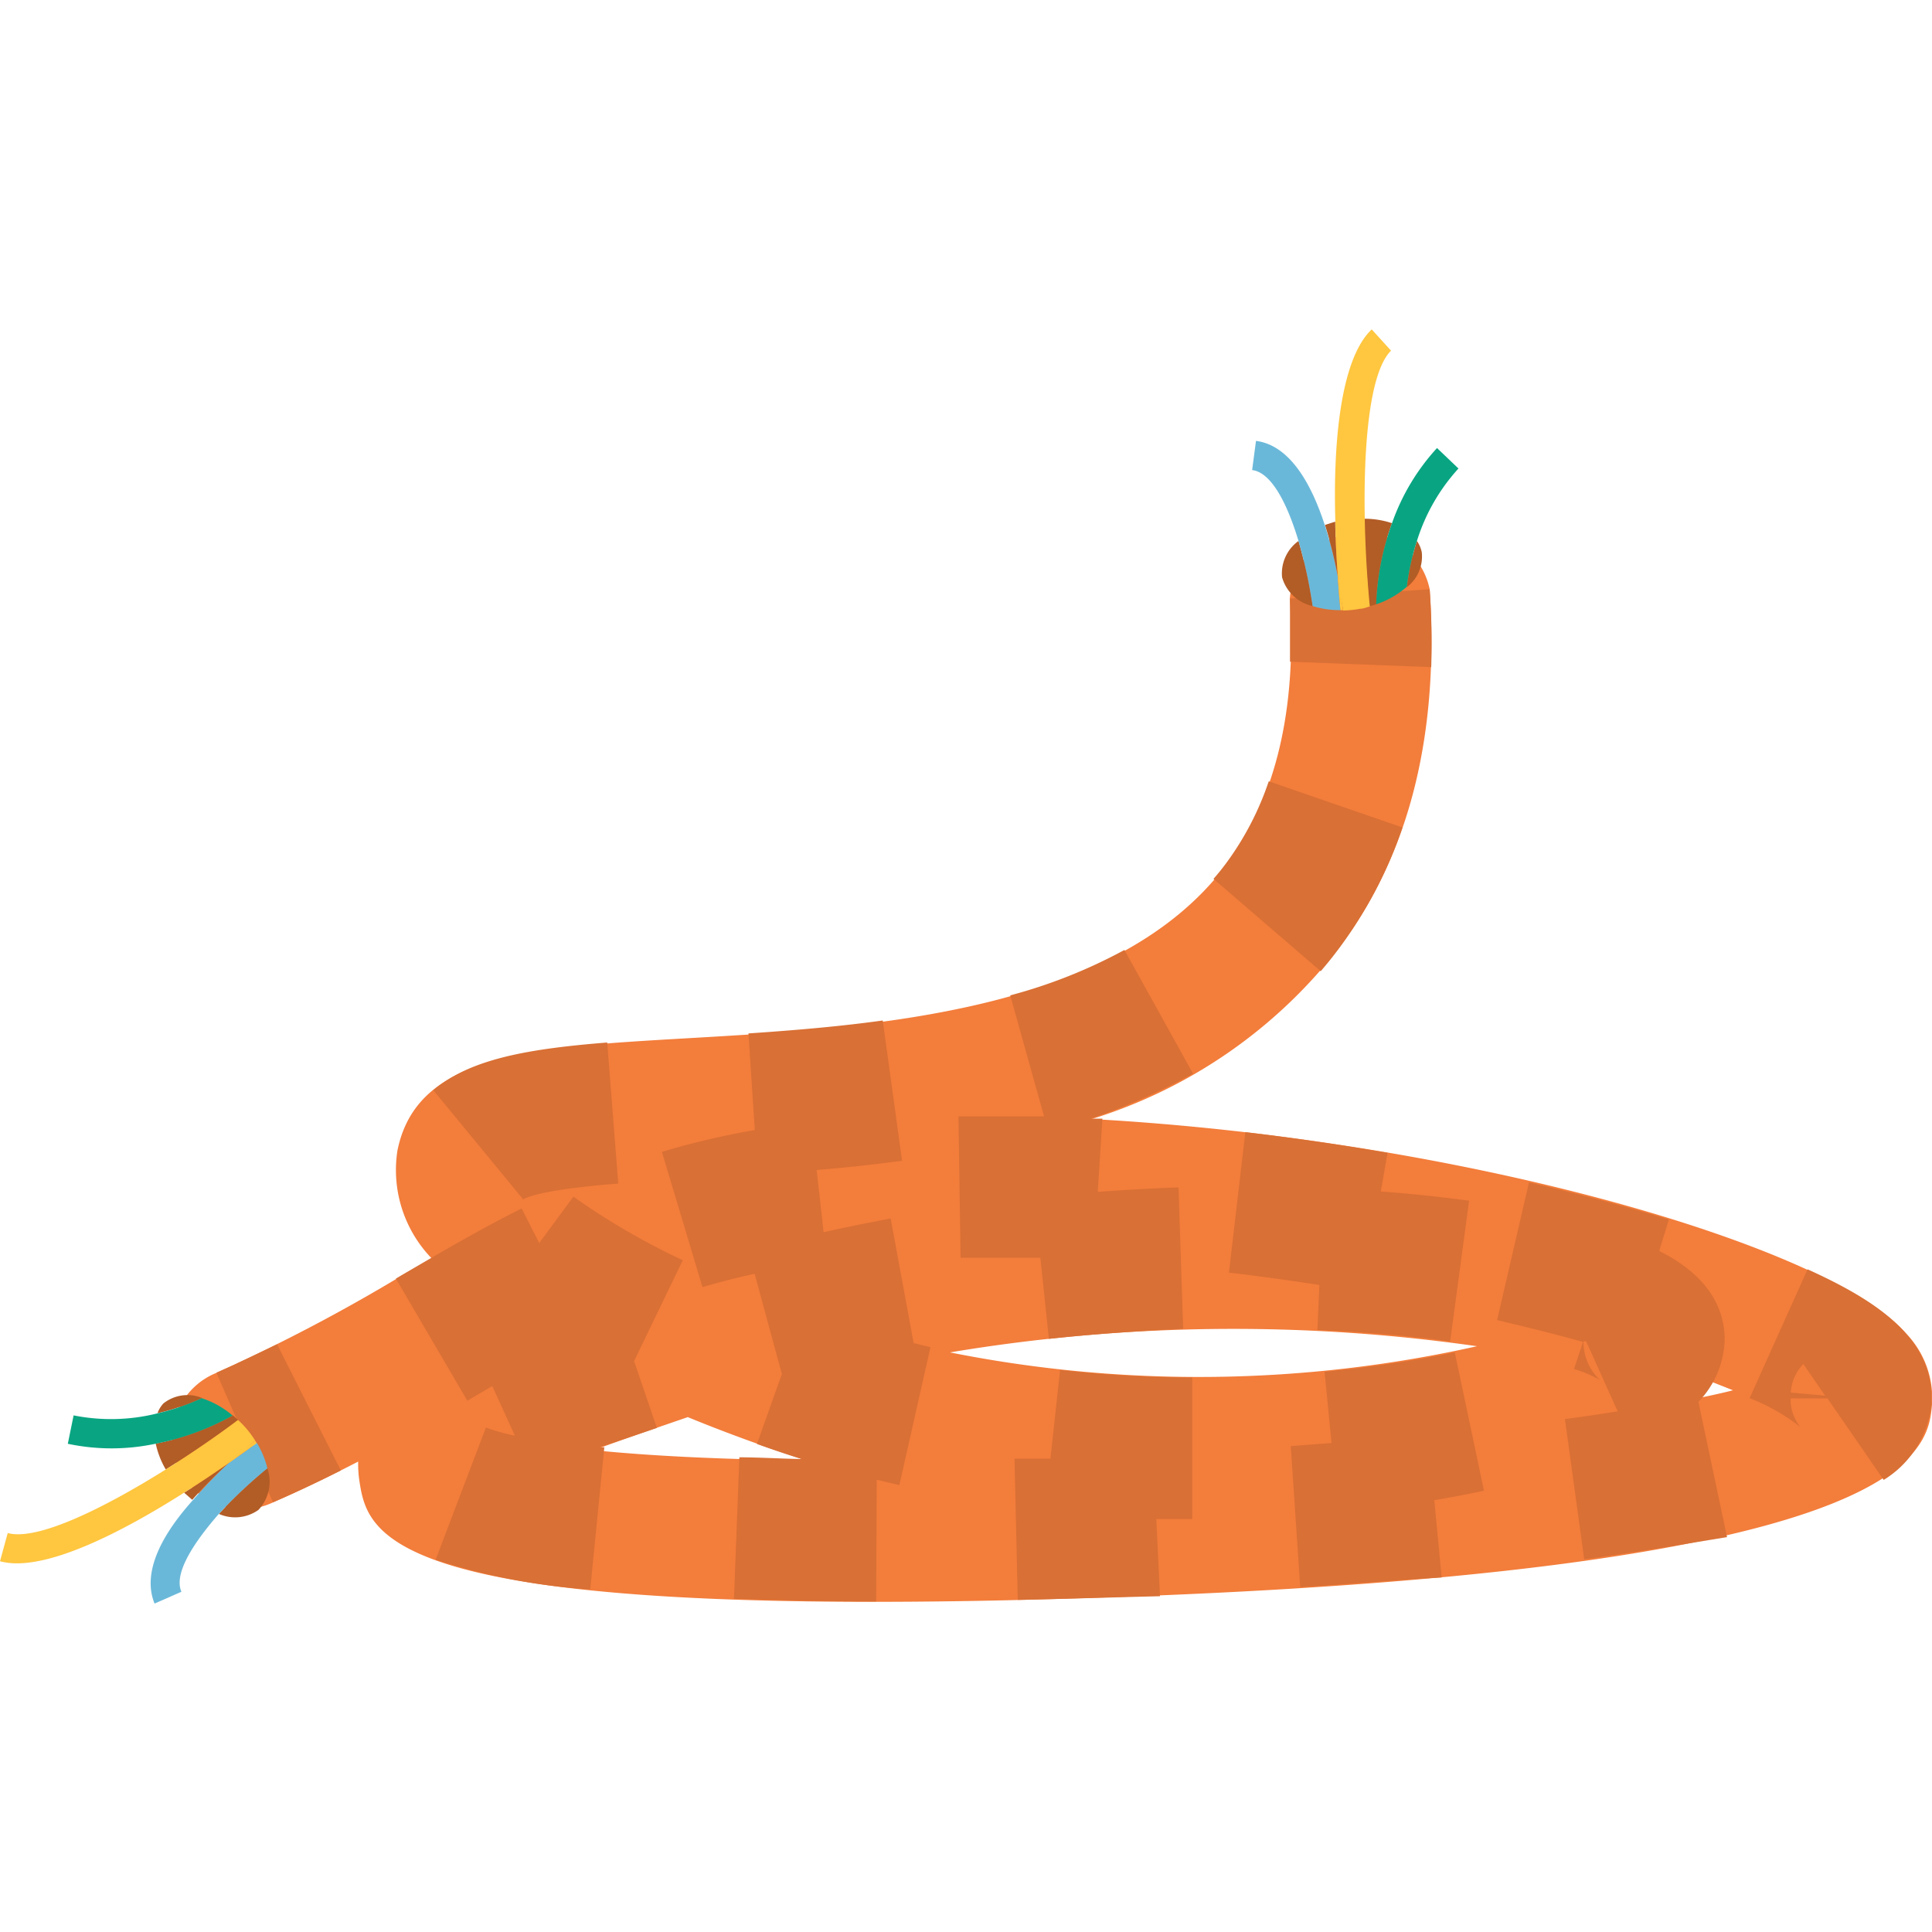 <svg id="Layer_1" data-name="Layer 1" xmlns="http://www.w3.org/2000/svg" viewBox="0 0 100 100"><defs><style>.cls-1{fill:#f37d3b;}.cls-2{fill:#d97035;}.cls-3{fill:#b25c26;}.cls-4{fill:#6ab8d9;}.cls-5{fill:#ffc63f;}.cls-6{fill:#09a582;}</style></defs><title>wire</title><path class="cls-1" d="M45.13,82.91c-25.6,0-26.15-3.76-26.54-6.34a5.8,5.8,0,0,1-.05-.92c-1.37.71-2.82,1.42-4.4,2.11a3.66,3.66,0,1,1-2.94-6.7A91.18,91.18,0,0,0,20.84,66l1.5-.87a6.58,6.58,0,0,1-1.77-5.57c1-5,6.87-5.35,15-5.82,9.39-.54,22.25-1.28,28-9.11,2.49-3.39,3.56-8,3.19-13.61A3.66,3.66,0,0,1,74,30.5c.49,7.4-1,13.6-4.59,18.42a25.86,25.86,0,0,1-12.9,9C75.94,59,94.65,64.5,98.64,69A4.83,4.83,0,0,1,100,72.71c-.22,2.41-.81,8.81-45.62,10.06C51,82.87,47.9,82.91,45.13,82.91Zm-14.4-7.85c3,.31,6.78.48,11,.53-1.45-.47-3.67-1.23-6.13-2.24C34.29,73.8,32.48,74.42,30.73,75.06Zm57.91-3.52a5.58,5.58,0,0,1-.57.79c.58-.12,1.13-.24,1.63-.37ZM49.17,70a65.89,65.89,0,0,0,27.28-.32A89,89,0,0,0,49.17,70Z"/><path class="cls-2" d="M14.13,77.76,11.2,71.05c1.1-.48,2.15-1,3.14-1.47l3.3,6.53C16.53,76.67,15.37,77.22,14.13,77.76Z"/><path class="cls-2" d="M45.35,82.89c-2.57,0-5.05-.06-7.36-.14l.28-7.32c1,0,2.12.07,3.23.09-.77-.24-1.55-.5-2.32-.78l1.29-3.62-1.41-5.19c-.92.2-1.81.43-2.7.69l-2.1-7a42.08,42.08,0,0,1,4.81-1.13l-.33-5c2.79-.19,4.94-.39,6.95-.67l1,7.26c-1.53.21-3,.36-4.42.48l.36,3.22c1.15-.26,2.31-.49,3.47-.71l1.19,6.45.87.21-1.61,7.14-1.17-.28Zm7.33-.08-.17-7.31,1.86,0,.5-4.59a64.12,64.12,0,0,0,6.84.39l0,7.32q-.93,0-1.86,0l.19,4C57.55,82.68,55.1,82.76,52.68,82.81Zm-22.13-.54a32.58,32.58,0,0,1-8-1.54l2.6-6.84a10.71,10.71,0,0,0,1.5.42l-1.17-2.57-.9.53-.39.23-3.7-6.32.39-.23c2.06-1.2,4-2.34,6.12-3.4l.91,1.79,1.77-2.4a37,37,0,0,0,5.66,3.29l-2.52,5.22L34,73.91c-.86.29-1.9.65-3,1l.28,0Zm36.75-.12-.49-7.3,2.11-.16L68.56,71a63.66,63.66,0,0,0,6.74-1l1.51,7.16c-.84.18-1.7.34-2.57.49l.38,4C72.26,81.78,69.81,82,67.3,82.15ZM82,80.71l-1-7.26c1-.13,1.87-.26,2.73-.4l-1.63-3.62-.14,0a2.68,2.68,0,0,0,.86,2,6.36,6.36,0,0,0-1.35-.57l.47-1.4c-1.42-.4-2.91-.77-4.45-1.13l1.65-7.13c2.56.59,5,1.24,7.24,1.92l-.5,1.63c1.58.79,3.31,2.15,3.39,4.47a4.83,4.83,0,0,1-1.36,3.34l1.48,7C87.26,79.91,84.77,80.33,82,80.71Zm0-11.59s0,.11,0,.17,0,0,0,.06l0-.14ZM97.5,76.6l-2.91-4.22H92.68a2.31,2.31,0,0,0,.5,1.48,10.1,10.1,0,0,0-2.62-1.49l3-6.67c3.17,1.44,6.41,3.35,6.41,6.61l0,.39A5.23,5.23,0,0,1,97.5,76.6Zm-4.16-6a2.35,2.35,0,0,0-.65,1.48l1.78.16ZM75.06,69.43c-2.14-.29-4.45-.49-6.87-.59l.1-2.33c-1.56-.24-3.13-.46-4.68-.64l.85-7.27c2.45.29,4.92.65,7.36,1.07l-.35,2c1.58.12,3.11.28,4.57.48ZM54.29,69.3l-.44-4.2-1.53,0-2.6,0-.11-7.32h.11c.83,0,1.76,0,2.78,0l1.54,0-1.75-6.26a26.77,26.77,0,0,0,5.91-2.35l3.55,6.4a32.2,32.2,0,0,1-5.3,2.33l.61,0-.24,3.79c1.39-.1,2.79-.18,4.18-.23l.24,7.32C58.93,68.89,56.59,69.05,54.29,69.3ZM27.08,62.08l-4.65-5.65c1.91-1.62,4.88-2.14,9-2.47l.57,7.3C28.32,61.55,27.33,61.93,27.08,62.08ZM68.36,50.27l-5.55-4.78q.38-.43.72-.9a15.38,15.38,0,0,0,2.14-4.15l6.92,2.39a22.58,22.58,0,0,1-3.16,6.09C69.09,49.39,68.73,49.84,68.36,50.27Z"/><path class="cls-2" d="M74.08,34.53l-7.31-.28c0-1,0-2.14,0-3.27L74,30.5A39.11,39.11,0,0,1,74.08,34.53Z"/><path class="cls-3" d="M70.63,26.85c0,1.6.13,3.18.26,4.53l.34-.1a13.7,13.7,0,0,1,.82-4.2A4.5,4.5,0,0,0,70.63,26.85Z"/><path class="cls-3" d="M69.11,27l-.53.17a22.47,22.47,0,0,1,.66,2.63C69.18,29,69.13,28.08,69.11,27Z"/><path class="cls-3" d="M66.36,29.88a2.12,2.12,0,0,0,1.58,1.49A24.19,24.19,0,0,0,67.21,28,2.07,2.07,0,0,0,66.36,29.88Z"/><path class="cls-3" d="M73.34,28a12.54,12.54,0,0,0-.52,2.39,2,2,0,0,0,.77-1.81A1.57,1.57,0,0,0,73.34,28Z"/><path class="cls-4" d="M69.24,29.84a22.47,22.47,0,0,0-.66-2.63c-.68-2.11-1.79-4.16-3.57-4.39l-.2,1.51c1,.12,1.82,1.74,2.4,3.67a24.19,24.19,0,0,1,.73,3.37,4.64,4.64,0,0,0,1.44.21C69.34,31.18,69.29,30.58,69.24,29.84Z"/><path class="cls-5" d="M72,18.15,71,17.05c-1.7,1.61-2,6.27-1.88,10,0,1,.07,2,.13,2.8s.22,1.33.27,1.75a5.36,5.36,0,0,0,.88-.09c.17,0,.34-.08.5-.12-.13-1.35-.23-2.93-.26-4.53C70.57,23.1,70.88,19.25,72,18.15Z"/><path class="cls-5" d="M69.51,31.59c-.05-.42-.14-1-.27-1.75.05.74.1,1.34.14,1.74Z"/><path class="cls-6" d="M74.38,23.19a11.25,11.25,0,0,0-2.33,3.89,13.7,13.7,0,0,0-.82,4.2,4.71,4.71,0,0,0,1.59-.91A12.54,12.54,0,0,1,73.34,28a9.94,9.94,0,0,1,2.15-3.75Z"/><path class="cls-3" d="M8.58,76.06c1.36-.85,2.66-1.75,3.74-2.56l-.26-.24a13.46,13.46,0,0,1-4,1.46A4.54,4.54,0,0,0,8.58,76.06Z"/><path class="cls-3" d="M9.53,77.26l.42.37a23.12,23.12,0,0,1,1.91-1.92C11.2,76.17,10.41,76.71,9.53,77.26Z"/><path class="cls-3" d="M13.38,78.15A2.14,2.14,0,0,0,13.84,76a24.21,24.21,0,0,0-2.51,2.36A2.08,2.08,0,0,0,13.38,78.15Z"/><path class="cls-3" d="M8.15,73.15a12.12,12.12,0,0,0,2.31-.79,2,2,0,0,0-2,.28A1.53,1.53,0,0,0,8.15,73.15Z"/><path class="cls-4" d="M11.86,75.71A23.12,23.12,0,0,0,10,77.63C8.49,79.3,7.31,81.31,8,83l1.39-.61c-.4-.91.56-2.45,1.91-4A24.21,24.21,0,0,1,13.84,76a4.62,4.62,0,0,0-.56-1.34C13,74.93,12.46,75.29,11.86,75.71Z"/><path class="cls-5" d="M.4,79.35,0,80.81c2.26.62,6.38-1.55,9.53-3.55.88-.55,1.67-1.09,2.33-1.55s1-.88,1.35-1.14a4.85,4.85,0,0,0-.53-.71,4.08,4.08,0,0,0-.36-.36c-1.08.81-2.38,1.71-3.74,2.56C5.4,78.05,1.94,79.77.4,79.35Z"/><path class="cls-5" d="M13.21,74.57c-.33.26-.81.65-1.35,1.14.6-.42,1.09-.78,1.42-1A.75.75,0,0,0,13.21,74.57Z"/><path class="cls-6" d="M3.51,74.73a10.94,10.94,0,0,0,4.53,0,13.46,13.46,0,0,0,4-1.46,4.62,4.62,0,0,0-1.6-.9,12.12,12.12,0,0,1-2.31.79,9.87,9.87,0,0,1-4.32.1Z"/></svg>